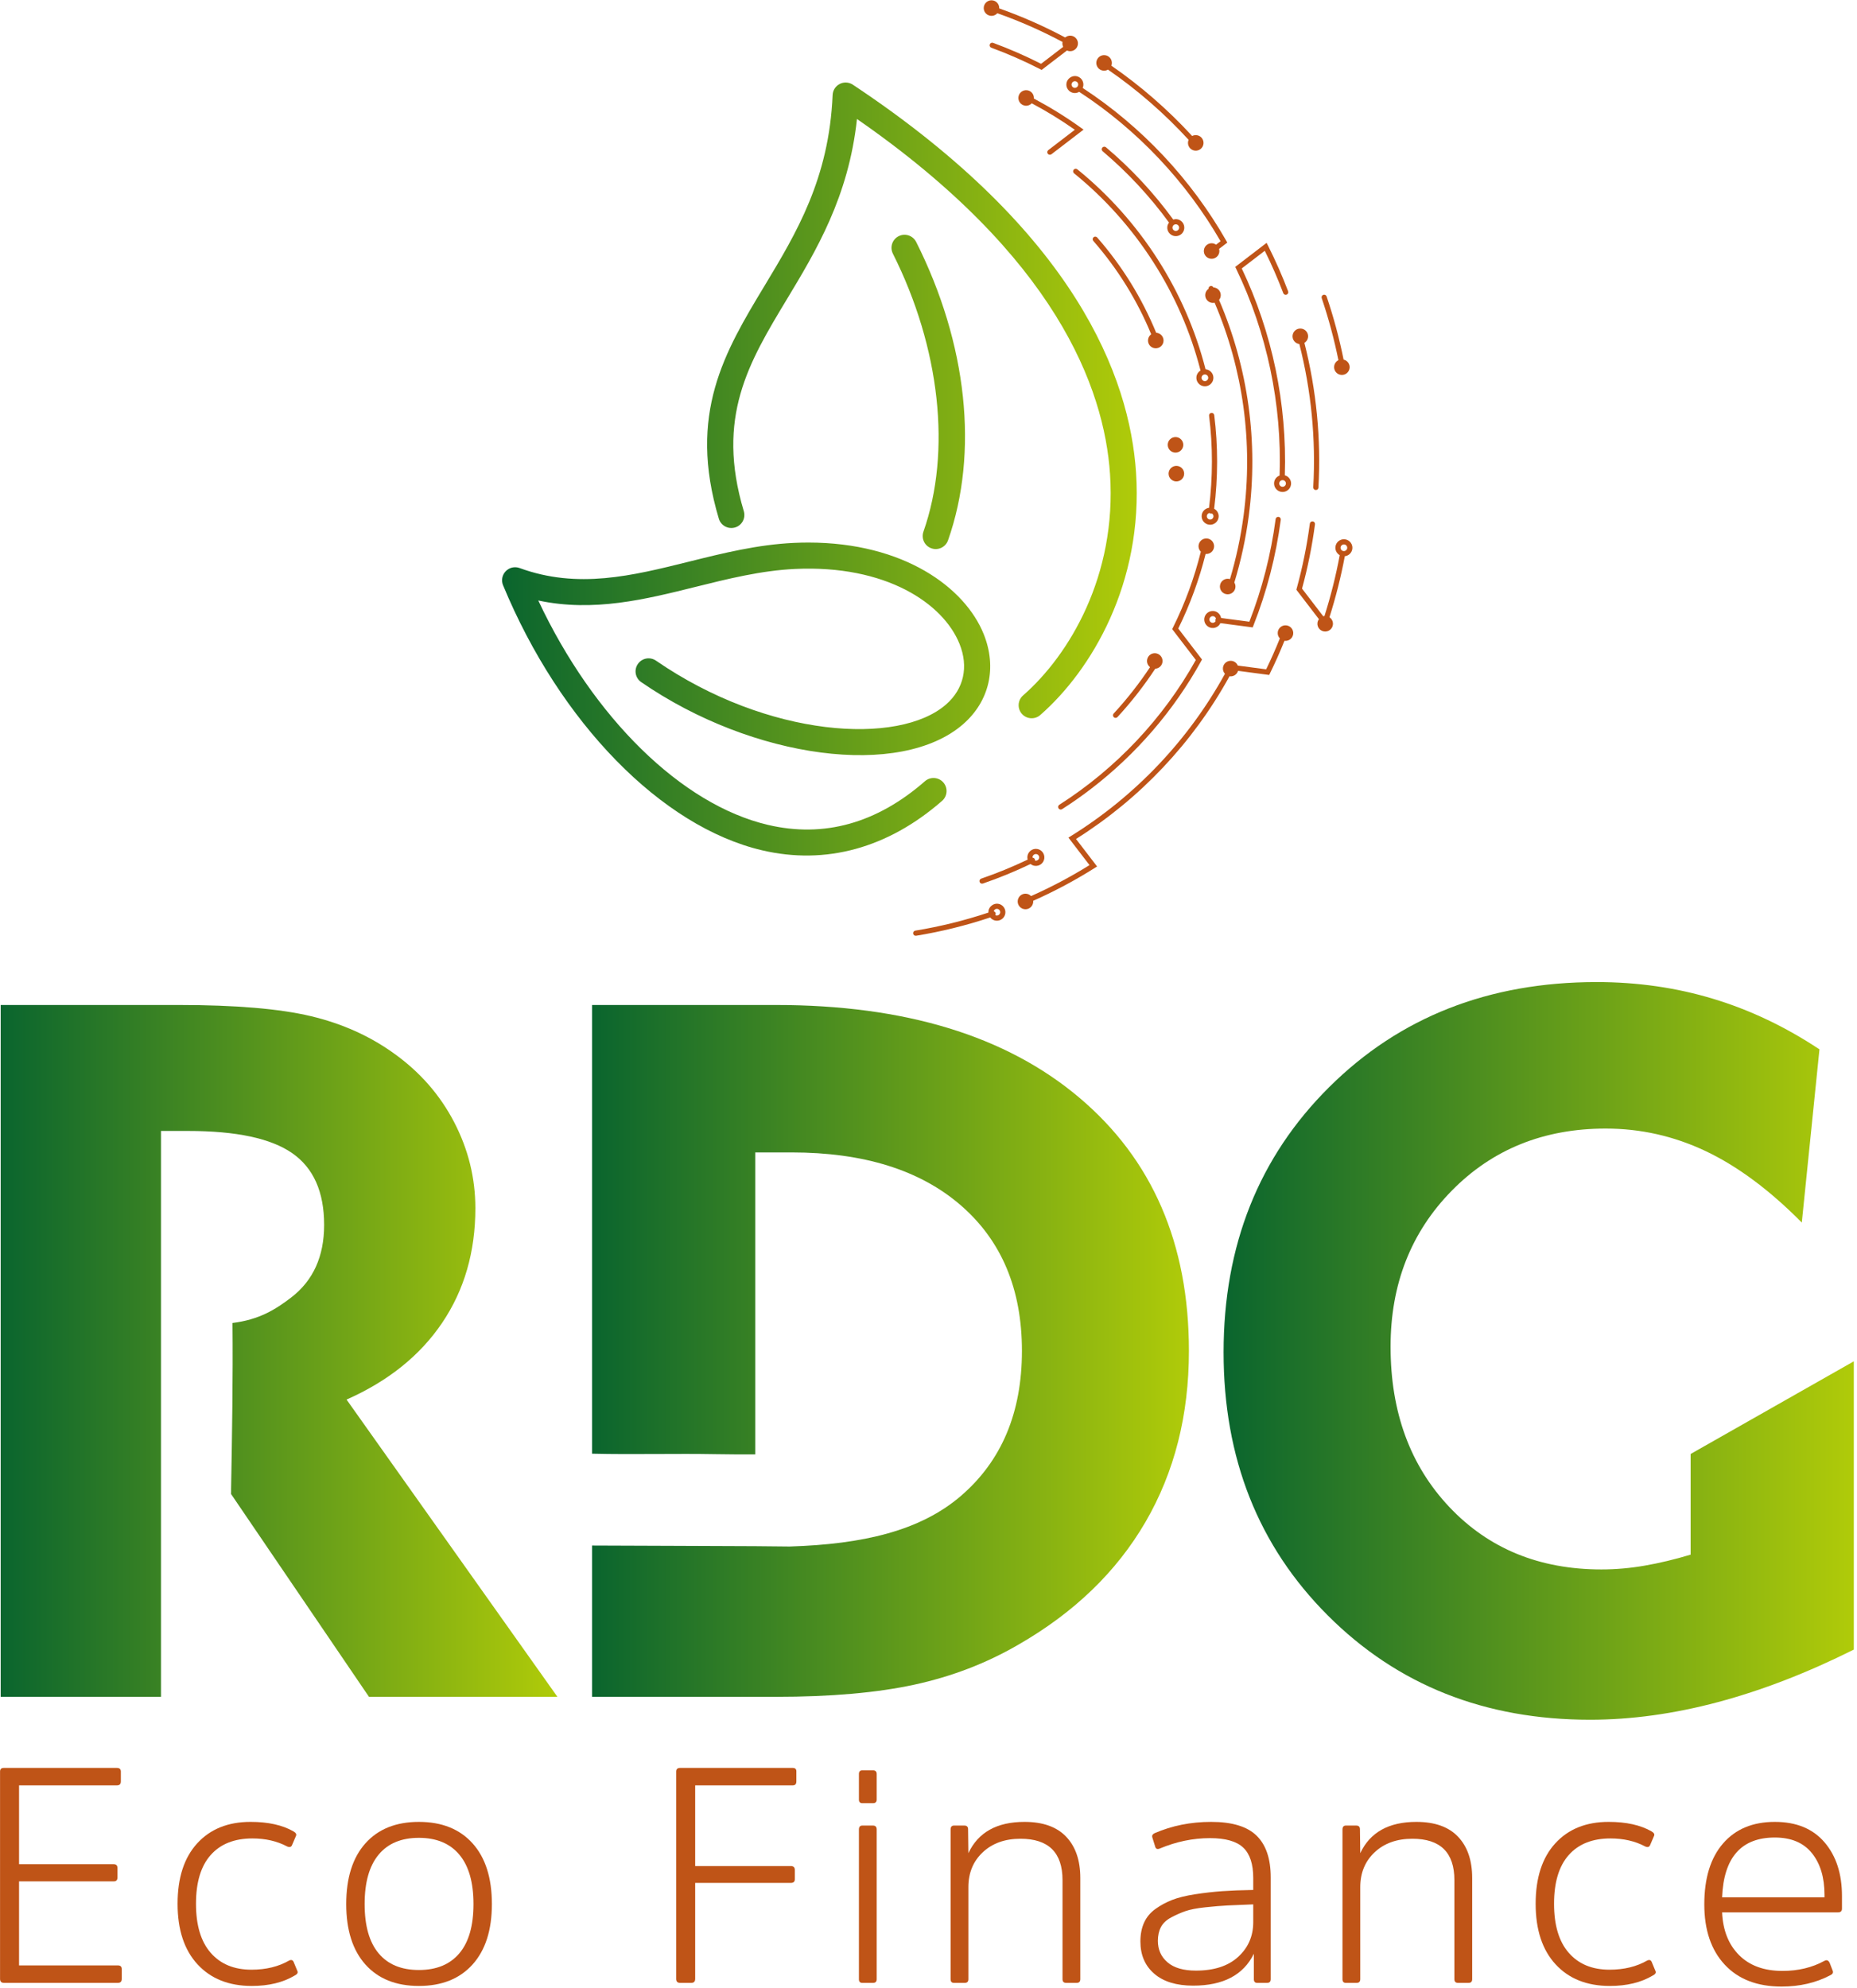 <svg width="569" height="609" viewBox="0 0 569 609" fill="none" xmlns="http://www.w3.org/2000/svg">
<path d="M0.208 307.894V519.852H49.324V446.034V405.249V346.485H57.656C72.37 346.485 82.993 348.752 89.522 353.282C96.052 357.813 99.317 365.148 99.317 375.282C99.317 384.93 95.956 392.337 89.231 397.501C84.325 401.27 79.365 404.305 71.24 405.32C71.4 422.318 71.121 438.857 70.809 456.096C70.798 456.668 70.84 457.201 70.797 457.717L113.058 519.852H170.798L106.188 428.784C118.953 423.133 128.721 415.286 135.496 405.249C142.269 395.212 145.656 383.518 145.656 370.165C145.656 360.908 143.486 352.113 139.15 343.78C134.813 335.448 128.698 328.456 120.805 322.802C113.397 317.446 104.894 313.618 95.297 311.328C85.698 309.041 72.176 307.894 54.732 307.894H0.208Z" fill="url(#paint0_linear_61_251)"/>
<path d="M181.424 307.895V445.361C188.018 445.52 194.672 445.488 201.344 445.458C207.29 445.43 213.249 445.402 219.196 445.509C223.269 445.582 227.342 445.596 231.416 445.578V353.062H242.526C264.646 353.062 281.944 358.472 294.418 369.288C306.893 380.105 313.13 394.968 313.13 413.873C313.13 432.78 306.893 447.593 294.418 458.312C281.944 469.033 264.373 473.1 241.976 473.802L231.416 473.7C214.752 473.661 198.088 473.533 181.424 473.504V519.853H237.702C254.561 519.853 268.714 518.61 280.166 516.126C291.616 513.64 302.216 509.573 311.96 503.92C329.112 494.077 342.121 481.532 350.992 466.278C359.857 451.028 364.293 433.56 364.293 413.873C364.293 381.033 353.085 355.16 330.67 336.252C308.256 317.346 277.268 307.895 237.702 307.895H181.424Z" fill="url(#paint1_linear_61_251)"/>
<path d="M407.297 333.034C385.711 354.477 374.917 381.568 374.917 414.312C374.917 446.764 385.564 473.638 406.859 494.929C428.149 516.224 454.926 526.87 487.184 526.87C499.849 526.87 512.933 525.065 526.433 521.46C539.929 517.857 553.79 512.496 568.021 505.38V417.066L518.027 445.448V476.292C513.152 477.754 508.476 478.874 503.995 479.653C499.509 480.436 495.079 480.824 490.693 480.824C471.688 480.824 456.167 474.465 444.133 461.746C432.096 449.028 426.081 432.634 426.081 412.558C426.081 393.458 432.317 377.549 444.791 364.83C457.265 352.113 473.003 345.754 492.007 345.754C502.725 345.754 512.957 348.07 522.704 352.697C532.449 357.328 542.241 364.612 552.087 374.55L557.496 321.489C547.067 314.569 536.203 309.406 524.897 305.993C513.593 302.582 501.704 300.876 489.229 300.876C456.192 300.876 428.879 311.598 407.297 333.034Z" fill="url(#paint2_linear_61_251)"/>
<path d="M5.838 576.392V602.135H36.091C36.906 602.135 37.313 602.511 37.313 603.263V606.27C37.313 607.084 36.906 607.491 36.091 607.491H1.235C0.421 607.491 0.014 607.084 0.014 606.27V542.756C0.014 542.004 0.389 541.63 1.141 541.63H35.81C36.623 541.63 37.031 542.004 37.031 542.756V545.763C37.031 546.578 36.623 546.984 35.81 546.984H5.838V571.131H34.87C35.622 571.131 35.997 571.538 35.997 572.352V575.17C35.997 575.984 35.622 576.392 34.87 576.392H5.838Z" fill="#BF5417"/>
<path d="M60.426 564.742C64.436 560.356 69.885 558.164 76.776 558.164C82.162 558.164 86.546 559.135 89.928 561.078C90.68 561.516 90.93 561.986 90.68 562.487L89.553 565.118C89.301 565.87 88.77 566.056 87.954 565.682C84.886 564.052 81.346 563.239 77.34 563.239C71.826 563.239 67.566 564.93 64.561 568.312C61.554 571.694 60.052 576.674 60.052 583.25C60.052 589.827 61.554 594.838 64.561 598.283C67.566 601.728 71.732 603.451 77.057 603.451C81.504 603.451 85.356 602.511 88.613 600.631C89.301 600.319 89.772 600.507 90.022 601.195L91.15 603.92C91.338 604.422 91.056 604.859 90.304 605.235C86.733 607.366 82.349 608.43 77.15 608.43C70.136 608.43 64.592 606.222 60.521 601.806C56.45 597.39 54.413 591.206 54.413 583.25C54.413 575.296 56.418 569.126 60.426 564.742Z" fill="#BF5417"/>
<path d="M140.757 598.424C143.639 595.01 145.079 589.984 145.079 583.344C145.079 576.706 143.639 571.663 140.757 568.218C137.876 564.774 133.741 563.051 128.355 563.051C122.969 563.051 118.851 564.774 116.001 568.218C113.151 571.663 111.727 576.706 111.727 583.344C111.727 589.984 113.151 595.01 116.001 598.424C118.851 601.838 122.969 603.544 128.355 603.544C133.741 603.544 137.876 601.838 140.757 598.424ZM111.96 601.854C108.047 597.47 106.088 591.299 106.088 583.344C106.088 575.327 108.047 569.126 111.96 564.742C115.876 560.358 121.34 558.166 128.355 558.166C135.371 558.166 140.851 560.358 144.797 564.742C148.743 569.126 150.717 575.327 150.717 583.344C150.717 591.299 148.743 597.47 144.797 601.854C140.851 606.238 135.371 608.43 128.355 608.43C121.34 608.43 115.876 606.238 111.96 601.854Z" fill="#BF5417"/>
<path d="M213.007 576.862V606.27C213.007 607.084 212.601 607.491 211.786 607.491H208.405C207.59 607.491 207.183 607.084 207.183 606.27V542.756C207.183 542.004 207.59 541.63 208.405 541.63H242.885C243.637 541.63 244.013 541.974 244.013 542.663V545.763C244.013 546.578 243.637 546.984 242.885 546.984H213.007V571.695H242.321C243.135 571.695 243.542 572.102 243.542 572.916V575.734C243.542 576.486 243.135 576.862 242.321 576.862H213.007Z" fill="#BF5417"/>
<path d="M268.628 606.363C268.628 607.115 268.254 607.491 267.5 607.491H264.212C263.524 607.491 263.179 607.115 263.179 606.363V560.514C263.179 559.699 263.524 559.292 264.212 559.292H267.5C268.254 559.292 268.628 559.699 268.628 560.514V606.363ZM268.628 551.307C268.628 552.058 268.254 552.434 267.5 552.434H264.212C263.524 552.434 263.179 552.058 263.179 551.307V543.508C263.179 542.756 263.524 542.38 264.212 542.38H267.5C268.254 542.38 268.628 542.756 268.628 543.508V551.307Z" fill="#BF5417"/>
<path d="M331.014 606.363C331.014 607.115 330.638 607.491 329.886 607.491H326.693C325.939 607.491 325.565 607.115 325.565 606.363V576.016C325.565 567.56 321.274 563.332 312.693 563.332C307.933 563.332 304.081 564.711 301.137 567.467C298.193 570.223 296.721 573.792 296.721 578.176V606.363C296.721 607.115 296.345 607.491 295.594 607.491H292.306C291.615 607.491 291.271 607.115 291.271 606.363V560.514C291.271 559.699 291.615 559.292 292.306 559.292H295.499C296.251 559.292 296.627 559.668 296.627 560.419L296.721 567.748C299.727 561.36 305.458 558.166 313.914 558.166C319.551 558.166 323.811 559.684 326.693 562.722C329.574 565.759 331.014 569.972 331.014 575.359V606.363Z" fill="#BF5417"/>
<path d="M384.003 583.438C380.622 583.564 377.99 583.673 376.111 583.768C374.232 583.861 371.976 584.049 369.347 584.33C366.715 584.613 364.68 585.004 363.24 585.505C361.799 586.006 360.343 586.649 358.87 587.432C357.399 588.214 356.35 589.201 355.723 590.39C355.096 591.581 354.784 592.99 354.784 594.618C354.784 597.312 355.77 599.504 357.744 601.196C359.716 602.886 362.614 603.733 366.434 603.733C372.008 603.733 376.33 602.324 379.4 599.504C382.47 596.686 384.003 593.146 384.003 588.888V583.438ZM389.359 606.362C389.359 607.114 388.982 607.49 388.231 607.49H385.224C384.535 607.49 384.192 607.114 384.192 606.362V598.565C380.996 605.078 374.796 608.336 365.588 608.336C360.452 608.336 356.475 607.114 353.656 604.672C350.838 602.229 349.428 598.941 349.428 594.806C349.428 592.614 349.804 590.688 350.556 589.029C351.308 587.369 352.467 585.974 354.031 584.848C355.598 583.72 357.306 582.797 359.152 582.076C361 581.356 363.35 580.776 366.199 580.338C369.048 579.9 371.806 579.586 374.467 579.398C377.13 579.21 380.308 579.085 384.003 579.022V575.358C384.003 571.1 382.986 567.998 380.95 566.057C378.915 564.116 375.516 563.144 370.755 563.144C365.558 563.144 360.42 564.209 355.348 566.338C354.595 566.652 354.127 566.433 353.938 565.681L353.092 562.957C352.904 562.393 353.124 561.954 353.751 561.641C359.075 559.324 364.867 558.165 371.132 558.165C377.52 558.165 382.155 559.574 385.036 562.393C387.919 565.212 389.359 569.47 389.359 575.17V606.362Z" fill="#BF5417"/>
<path d="M451.088 606.363C451.088 607.115 450.712 607.491 449.96 607.491H446.767C446.013 607.491 445.639 607.115 445.639 606.363V576.016C445.639 567.56 441.348 563.332 432.767 563.332C428.007 563.332 424.155 564.711 421.211 567.467C418.267 570.223 416.795 573.792 416.795 578.176V606.363C416.795 607.115 416.419 607.491 415.668 607.491H412.38C411.689 607.491 411.345 607.115 411.345 606.363V560.514C411.345 559.699 411.689 559.292 412.38 559.292H415.573C416.325 559.292 416.701 559.668 416.701 560.419L416.795 567.748C419.801 561.36 425.532 558.166 433.988 558.166C439.625 558.166 443.885 559.684 446.767 562.722C449.648 565.759 451.088 569.972 451.088 575.359V606.363Z" fill="#BF5417"/>
<path d="M476.549 564.742C480.558 560.356 486.007 558.164 492.898 558.164C498.285 558.164 502.669 559.135 506.05 561.078C506.802 561.516 507.053 561.986 506.802 562.487L505.675 565.118C505.423 565.87 504.893 566.056 504.077 565.682C501.009 564.052 497.469 563.239 493.462 563.239C487.949 563.239 483.689 564.93 480.683 568.312C477.677 571.694 476.174 576.674 476.174 583.25C476.174 589.827 477.677 594.838 480.683 598.283C483.689 601.728 487.854 603.451 493.179 603.451C497.626 603.451 501.478 602.511 504.735 600.631C505.423 600.319 505.894 600.507 506.145 601.195L507.273 603.92C507.461 604.422 507.178 604.859 506.426 605.235C502.855 607.366 498.471 608.43 493.273 608.43C486.258 608.43 480.714 606.222 476.643 601.806C472.573 597.39 470.535 591.206 470.535 583.25C470.535 575.296 472.541 569.126 476.549 564.742Z" fill="#BF5417"/>
<path d="M527.662 581.278H559.042V580.526C559.042 575.202 557.758 570.943 555.19 567.748C552.622 564.554 548.833 562.956 543.821 562.956C533.549 562.956 528.162 569.063 527.662 581.278ZM559.042 600.726C559.731 600.35 560.263 600.57 560.638 601.384L561.578 603.827C561.766 604.39 561.517 604.828 560.827 605.142C556.442 607.459 551.463 608.618 545.889 608.618C538.434 608.618 532.626 606.379 528.461 601.9C524.295 597.422 522.211 591.268 522.211 583.439C522.211 575.42 524.123 569.204 527.943 564.788C531.763 560.372 537.057 558.166 543.821 558.166C550.398 558.166 555.471 560.248 559.042 564.414C562.613 568.579 564.398 574.075 564.398 580.902V584.754C564.398 585.506 563.99 585.882 563.177 585.882H527.662C527.911 591.392 529.65 595.762 532.875 598.988C536.102 602.214 540.533 603.827 546.17 603.827C550.993 603.827 555.283 602.792 559.042 600.726Z" fill="#BF5417"/>
<path d="M318.715 21.191L319.163 21.42L326.931 15.466C327.139 15.559 327.359 15.635 327.598 15.667C328.903 15.839 330.1 14.922 330.274 13.616C330.446 12.311 329.527 11.114 328.222 10.94C327.532 10.85 326.876 11.07 326.382 11.484C319.89 8.015 313.111 5.027 306.172 2.574C306.226 1.354 305.35 0.272 304.115 0.11C302.811 -0.064 301.612 0.855 301.44 2.16C301.268 3.466 302.186 4.663 303.491 4.835C304.307 4.943 305.082 4.624 305.59 4.051C312.452 6.475 319.156 9.43 325.579 12.859C325.57 12.904 325.554 12.946 325.547 12.992C325.483 13.476 325.571 13.944 325.771 14.352L318.994 19.548C314.243 17.13 309.302 14.971 304.298 13.13C303.887 12.978 303.43 13.19 303.278 13.6C303.127 14.012 303.338 14.468 303.75 14.62C308.85 16.498 313.886 18.708 318.715 21.191Z" fill="#BF5417"/>
<path d="M337.991 21.639C338.534 21.711 339.052 21.585 339.491 21.331C348.495 27.532 356.795 34.763 364.208 42.84C364.124 43.037 364.055 43.244 364.026 43.468C363.852 44.773 364.771 45.971 366.076 46.143C367.382 46.315 368.579 45.397 368.751 44.092C368.923 42.787 368.006 41.589 366.7 41.417C366.195 41.351 365.708 41.449 365.29 41.669C357.855 33.583 349.54 26.341 340.528 20.117C340.591 19.949 340.642 19.773 340.666 19.588C340.839 18.283 339.92 17.085 338.615 16.912C337.31 16.74 336.112 17.659 335.94 18.964C335.768 20.268 336.686 21.467 337.991 21.639Z" fill="#BF5417"/>
<path d="M360.9 147.451C362.194 147.203 363.039 145.953 362.791 144.661C362.542 143.367 361.292 142.522 360 142.77C358.707 143.019 357.86 144.269 358.11 145.561C358.358 146.854 359.608 147.701 360.9 147.451Z" fill="#BF5417"/>
<path d="M360.636 138.627C361.928 138.377 362.775 137.128 362.527 135.836C362.278 134.543 361.028 133.697 359.736 133.945C358.443 134.195 357.596 135.444 357.846 136.736C358.094 138.029 359.344 138.876 360.636 138.627Z" fill="#BF5417"/>
<path d="M356.457 104.874C356.757 103.592 355.963 102.31 354.68 102.01C354.541 101.976 354.404 101.963 354.267 101.955C349.884 91.29 343.812 81.472 336.193 72.764C335.905 72.434 335.4 72.403 335.072 72.688C334.743 72.978 334.709 73.479 334.997 73.81C342.465 82.347 348.427 91.966 352.737 102.412C352.293 102.738 351.952 103.208 351.816 103.786C351.516 105.068 352.311 106.35 353.593 106.651C354.875 106.951 356.157 106.155 356.457 104.874Z" fill="#BF5417"/>
<path d="M373.991 90.969C374.291 89.688 373.496 88.405 372.213 88.105C372.076 88.073 371.94 88.059 371.804 88.052C371.612 87.665 371.149 87.5 370.757 87.684C370.447 87.829 370.281 88.153 370.312 88.477C369.847 88.801 369.489 89.285 369.349 89.881C369.049 91.164 369.844 92.445 371.127 92.747C371.483 92.829 371.836 92.821 372.172 92.748C380.919 113.223 383.989 135.648 381.052 157.887C380.177 164.509 378.772 171.069 376.871 177.427C376.819 177.411 376.772 177.387 376.719 177.375C375.437 177.075 374.155 177.869 373.853 179.152C373.553 180.433 374.349 181.716 375.631 182.016C376.912 182.316 378.195 181.521 378.496 180.239C378.643 179.608 378.523 178.977 378.212 178.464C380.227 171.844 381.715 165.004 382.627 158.095C385.612 135.491 382.465 112.699 373.532 91.901C373.744 91.635 373.908 91.324 373.991 90.969Z" fill="#BF5417"/>
<path d="M391.517 193.648C391.42 194.387 391.68 195.085 392.155 195.588C390.877 198.775 389.473 201.956 387.963 205.06L379.273 203.912C378.955 203.159 378.267 202.584 377.397 202.469C376.092 202.297 374.893 203.215 374.721 204.52C374.625 205.245 374.875 205.931 375.332 206.432C364.173 226.713 347.907 243.872 328.119 256.152L327.375 256.615L333.836 265.041C328.103 268.609 322.091 271.792 315.924 274.531C315.616 274.211 315.219 273.971 314.753 273.861C313.472 273.561 312.189 274.357 311.889 275.639C311.589 276.92 312.385 278.203 313.667 278.503C314.948 278.804 316.231 278.008 316.531 276.727C316.591 276.473 316.596 276.224 316.575 275.979C323.075 273.092 329.404 269.717 335.421 265.924L336.157 265.459L329.7 257.037C349.389 244.645 365.581 227.456 376.731 207.185C376.745 207.188 376.759 207.193 376.772 207.195C377.945 207.349 379.024 206.621 379.357 205.527L388.888 206.785L389.139 206.272C390.737 203.019 392.223 199.675 393.569 196.323C394.875 196.495 396.071 195.577 396.244 194.272C396.416 192.967 395.497 191.769 394.192 191.597C392.888 191.425 391.689 192.343 391.517 193.648Z" fill="#BF5417"/>
<path d="M398.738 100.67C397.433 100.498 396.235 101.415 396.063 102.721C395.89 104.026 396.809 105.223 398.114 105.397C398.119 105.397 398.125 105.395 398.129 105.397C401.779 119.711 403.218 134.473 402.391 149.289C402.367 149.726 402.703 150.101 403.141 150.126C403.338 150.137 403.522 150.075 403.669 149.963C403.846 149.827 403.965 149.618 403.978 149.377C404.813 134.415 403.362 119.506 399.679 105.047C400.263 104.685 400.691 104.081 400.789 103.345C400.962 102.041 400.043 100.842 398.738 100.67Z" fill="#BF5417"/>
<path d="M328.542 26.523C328.376 26.307 328.304 26.039 328.34 25.768C328.376 25.498 328.515 25.258 328.731 25.092C328.947 24.926 329.215 24.855 329.486 24.891C329.756 24.926 329.996 25.064 330.162 25.28C330.328 25.498 330.399 25.766 330.363 26.035C330.294 26.574 329.762 26.986 329.218 26.914C328.948 26.878 328.707 26.739 328.542 26.523ZM331.938 26.244C332.03 25.552 331.847 24.867 331.423 24.314C330.999 23.762 330.384 23.407 329.694 23.316C328.312 23.132 326.947 24.179 326.766 25.56C326.674 26.251 326.856 26.936 327.28 27.49C327.706 28.043 328.32 28.398 329.011 28.488C329.595 28.566 330.171 28.435 330.67 28.14C348.404 39.703 363.368 55.51 373.99 73.904L372.61 74.962C372.306 74.748 371.954 74.595 371.56 74.543C370.256 74.371 369.058 75.288 368.886 76.594C368.714 77.899 369.631 79.096 370.936 79.27C372.242 79.442 373.439 78.523 373.612 77.218C373.656 76.883 373.627 76.556 373.539 76.251L376.058 74.319L375.714 73.718C364.987 54.918 349.784 38.755 331.734 26.94C331.83 26.719 331.906 26.49 331.939 26.244H331.938Z" fill="#BF5417"/>
<path d="M306.465 279.599C306.394 280.141 305.861 280.55 305.319 280.478C305.194 280.461 305.077 280.418 304.969 280.359C305.087 280.163 305.127 279.922 305.047 279.69C304.958 279.427 304.739 279.257 304.489 279.191C304.549 278.982 304.655 278.79 304.833 278.655C305.049 278.49 305.317 278.418 305.587 278.454C305.857 278.49 306.097 278.629 306.263 278.845C306.429 279.061 306.501 279.329 306.465 279.599ZM302.866 279.125C302.846 279.279 302.843 279.435 302.851 279.589C295.553 282.017 288.026 283.879 280.454 285.114C280.021 285.185 279.727 285.593 279.798 286.026C279.869 286.458 280.277 286.753 280.71 286.682C288.383 285.431 296.01 283.542 303.406 281.078C303.83 281.617 304.433 281.962 305.111 282.053C305.802 282.143 306.487 281.961 307.041 281.537C307.594 281.113 307.949 280.499 308.039 279.807C308.131 279.117 307.947 278.431 307.523 277.878C307.099 277.325 306.486 276.97 305.795 276.879C304.413 276.697 303.049 277.743 302.866 279.125Z" fill="#BF5417"/>
<path d="M412.792 167.949C412.718 168.506 412.204 168.901 411.646 168.826C411.089 168.753 410.694 168.239 410.768 167.681C410.805 167.402 410.952 167.165 411.16 167.006C411.368 166.846 411.634 166.766 411.913 166.803C412.472 166.877 412.865 167.391 412.792 167.949ZM409.193 167.473C409.049 168.561 409.604 169.579 410.506 170.087C409.334 176.366 407.761 182.626 405.828 188.729C405.697 188.741 405.568 188.762 405.444 188.795L398.954 180.33C400.709 173.905 402.044 167.279 402.922 160.627C402.98 160.193 402.674 159.793 402.24 159.735C401.804 159.678 401.405 159.985 401.348 160.419C400.461 167.13 399.105 173.815 397.318 180.289L397.213 180.67L404.133 189.697C403.904 190.01 403.74 190.375 403.685 190.786C403.513 192.091 404.432 193.289 405.736 193.462C407.041 193.634 408.238 192.715 408.412 191.41C408.534 190.475 408.093 189.602 407.354 189.115C409.294 182.985 410.885 176.706 412.064 170.401C412.544 170.349 412.994 170.17 413.368 169.885C413.897 169.478 414.272 168.87 414.366 168.157C414.556 166.73 413.548 165.417 412.121 165.229C410.694 165.039 409.382 166.046 409.193 167.473Z" fill="#BF5417"/>
<path d="M371.463 190.804C370.906 190.731 370.511 190.216 370.585 189.659C370.622 189.38 370.769 189.143 370.977 188.983C371.183 188.824 371.451 188.744 371.73 188.78C372.147 188.836 372.473 189.137 372.579 189.519C372.491 189.629 372.422 189.753 372.402 189.903C372.382 190.051 372.417 190.187 372.471 190.315C372.269 190.653 371.878 190.859 371.463 190.804ZM371.938 187.205C370.511 187.017 369.198 188.024 369.01 189.451C368.821 190.877 369.829 192.191 371.255 192.379C371.969 192.473 372.654 192.268 373.183 191.863C373.507 191.615 373.762 191.284 373.942 190.908L383.833 192.215L384.061 191.637C388.149 181.281 390.969 170.383 392.439 159.243C392.497 158.808 392.191 158.408 391.757 158.351C391.321 158.293 390.922 158.6 390.865 159.035C389.438 169.839 386.727 180.413 382.81 190.476L374.153 189.333C373.957 188.247 373.09 187.357 371.938 187.205Z" fill="#BF5417"/>
<path d="M370.199 115.873C370.124 116.43 369.609 116.825 369.053 116.752C368.783 116.716 368.543 116.577 368.376 116.361C368.211 116.145 368.14 115.877 368.175 115.606C368.212 115.326 368.359 115.089 368.567 114.93C368.773 114.772 369.041 114.692 369.321 114.728C369.879 114.802 370.272 115.316 370.199 115.873ZM366.6 115.398C366.508 116.089 366.692 116.774 367.116 117.328C367.54 117.881 368.155 118.234 368.845 118.326C369.559 118.421 370.244 118.216 370.775 117.809C371.304 117.402 371.679 116.794 371.773 116.081C371.963 114.656 370.955 113.342 369.529 113.153C369.483 113.148 369.439 113.153 369.392 113.149C363.295 89.21 349.363 67.468 330.104 51.87C329.764 51.594 329.261 51.646 328.988 51.987C328.711 52.329 328.764 52.829 329.104 53.105C348.091 68.482 361.828 89.917 367.847 113.516C367.191 113.912 366.708 114.581 366.6 115.398Z" fill="#BF5417"/>
<path d="M394.003 148.249C393.929 148.807 393.415 149.2 392.858 149.128C392.301 149.053 391.906 148.54 391.979 147.981C392.017 147.704 392.163 147.465 392.371 147.307C392.579 147.147 392.846 147.068 393.125 147.104C393.682 147.177 394.077 147.692 394.003 148.249ZM394.23 90.267C394.641 90.108 394.846 89.652 394.69 89.243C392.902 84.529 390.83 79.823 388.53 75.256L388.098 74.399L378.49 81.765L378.771 82.348C388.218 101.943 392.821 123.843 392.083 145.684C391.21 146.012 390.535 146.787 390.405 147.773C390.217 149.2 391.223 150.513 392.65 150.703C393.362 150.796 394.047 150.592 394.578 150.185C395.109 149.779 395.483 149.171 395.578 148.457C395.75 147.149 394.913 145.948 393.674 145.609C394.39 123.771 389.833 101.879 380.482 82.24L387.539 76.829C389.645 81.077 391.549 85.439 393.205 89.807C393.361 90.216 393.819 90.423 394.23 90.267Z" fill="#BF5417"/>
<path d="M405.478 90.328C405.063 90.469 404.839 90.92 404.981 91.336C407.083 97.544 408.801 103.926 410.103 110.35C409.417 110.692 408.909 111.357 408.801 112.173C408.627 113.478 409.546 114.676 410.851 114.848C412.157 115.021 413.354 114.102 413.526 112.797C413.689 111.566 412.877 110.442 411.689 110.173C410.37 103.636 408.625 97.141 406.486 90.825C406.345 90.41 405.894 90.186 405.478 90.328Z" fill="#BF5417"/>
<path d="M316.776 261.864C316.983 261.705 317.251 261.625 317.529 261.661C318.088 261.736 318.481 262.249 318.408 262.808C318.339 263.348 317.804 263.757 317.263 263.685C317.215 263.678 317.175 263.652 317.129 263.638C317.144 263.494 317.132 263.346 317.064 263.206C316.935 262.941 316.675 262.792 316.4 262.773C316.392 262.696 316.373 262.62 316.384 262.54C316.421 262.261 316.568 262.022 316.776 261.864ZM301.168 270.684C306.128 268.984 311.031 266.966 315.771 264.701C316.131 264.99 316.565 265.194 317.055 265.26C317.745 265.35 318.431 265.169 318.984 264.744C319.537 264.32 319.892 263.705 319.983 263.014C320.171 261.589 319.164 260.276 317.737 260.086C316.311 259.897 314.999 260.906 314.809 262.332C314.763 262.688 314.791 263.038 314.881 263.365C310.259 265.562 305.483 267.525 300.653 269.18C300.24 269.322 300.017 269.774 300.159 270.189C300.301 270.604 300.753 270.825 301.168 270.684Z" fill="#BF5417"/>
<path d="M341.279 219.728C341.567 219.995 341.999 220.006 342.301 219.775C342.337 219.748 342.37 219.716 342.402 219.683C346.654 215.075 350.534 210.103 353.975 204.874C354.999 204.811 355.906 204.099 356.151 203.05C356.451 201.768 355.657 200.486 354.374 200.186C353.093 199.884 351.81 200.68 351.51 201.962C351.289 202.904 351.663 203.843 352.385 204.395C349.055 209.407 345.321 214.178 341.234 218.606C340.937 218.928 340.957 219.431 341.279 219.728Z" fill="#BF5417"/>
<path d="M361.284 69.874C361.211 70.431 360.697 70.825 360.139 70.751C359.581 70.678 359.187 70.165 359.26 69.606C359.296 69.335 359.435 69.096 359.651 68.93C359.867 68.765 360.135 68.693 360.405 68.729C360.964 68.802 361.357 69.317 361.284 69.874ZM337.764 45.225C337.481 45.559 337.523 46.061 337.859 46.343C345.475 52.776 352.316 60.129 358.204 68.2C357.936 68.546 357.744 68.95 357.685 69.398C357.497 70.825 358.504 72.139 359.931 72.328C360.644 72.421 361.329 72.216 361.859 71.81C362.389 71.403 362.765 70.794 362.859 70.082C363.048 68.656 362.04 67.342 360.613 67.154C360.231 67.103 359.852 67.154 359.496 67.274C353.531 59.097 346.6 51.646 338.883 45.13C338.548 44.846 338.047 44.892 337.764 45.225Z" fill="#BF5417"/>
<path d="M324.583 246.558C324.199 246.794 324.104 247.286 324.341 247.654C324.577 248.024 325.068 248.132 325.437 247.896C328.479 245.954 331.431 243.884 334.287 241.695C348.101 231.103 359.661 217.719 368.056 202.511L368.307 202.056L361.029 192.563C364.619 185.278 367.431 177.607 369.411 169.711C370.576 169.818 371.672 169.063 371.947 167.891C372.247 166.61 371.452 165.327 370.171 165.027C368.888 164.727 367.605 165.522 367.305 166.804C367.111 167.634 367.381 168.46 367.94 169.024C365.945 177.076 363.077 184.892 359.387 192.3L359.165 192.744L366.413 202.198C356.419 220.122 341.963 235.451 324.583 246.558Z" fill="#BF5417"/>
<path d="M322.168 47.256L332.005 39.714L331.136 39.09C326.575 35.81 321.751 32.836 316.791 30.197C316.887 28.944 315.997 27.817 314.736 27.65C313.431 27.478 312.232 28.397 312.06 29.701C311.888 31.006 312.807 32.205 314.111 32.377C314.896 32.481 315.639 32.185 316.145 31.652C320.692 34.076 325.123 36.785 329.337 39.758L321.201 45.994C320.853 46.262 320.788 46.761 321.055 47.109C321.321 47.457 321.82 47.522 322.168 47.256Z" fill="#BF5417"/>
<path d="M371.811 158.289C371.736 158.847 371.224 159.241 370.666 159.168C370.108 159.093 369.714 158.58 369.787 158.023C369.824 157.744 369.971 157.505 370.179 157.347C370.308 157.247 370.466 157.193 370.631 157.164C370.746 157.265 370.879 157.344 371.042 157.365C371.159 157.381 371.272 157.365 371.38 157.332C371.679 157.544 371.862 157.901 371.811 158.289ZM371.164 126.493C370.73 126.547 370.42 126.943 370.475 127.38C371.64 136.693 371.628 146.175 370.462 155.579C369.319 155.729 368.37 156.62 368.212 157.815C368.024 159.24 369.031 160.553 370.458 160.743C371.171 160.837 371.855 160.632 372.386 160.225C372.916 159.819 373.291 159.211 373.386 158.497C373.532 157.392 372.956 156.361 372.027 155.863C373.222 146.3 373.236 136.656 372.051 127.181C371.996 126.747 371.6 126.439 371.164 126.493Z" fill="#BF5417"/>
<path d="M257.298 25.718C256.017 26.372 255.182 27.669 255.122 29.109C254.04 54.761 243.99 71.425 234.273 87.54C222.109 107.708 210.622 126.756 220.26 158.916C220.894 161.029 223.121 162.229 225.234 161.596C227.349 160.968 228.545 158.737 227.913 156.624C219.29 127.85 229.404 111.082 241.114 91.666C250.026 76.888 260.024 60.309 262.582 36.454C323.325 78.53 338.36 118.692 340.124 145.302C342.176 176.292 327.709 200.618 313.485 213.052C311.825 214.502 311.653 217.026 313.106 218.688C314.558 220.349 317.082 220.518 318.741 219.066C334.404 205.377 350.341 178.669 348.092 144.774C346.157 115.554 329.532 71.22 261.322 25.949C260.657 25.506 259.886 25.282 259.113 25.282C258.493 25.282 257.87 25.426 257.298 25.718ZM275.366 72.356C273.385 73.344 272.6 75.746 273.589 77.716C288.068 106.548 291.568 138.389 282.945 162.894C282.216 164.976 283.308 167.256 285.39 167.986C286.797 168.484 288.297 168.144 289.346 167.226C289.848 166.788 290.246 166.217 290.484 165.545C299.948 138.638 296.393 105.32 280.728 74.133C280.026 72.736 278.618 71.929 277.156 71.929C276.553 71.929 275.941 72.066 275.366 72.356ZM243.241 166.326C232.11 166.842 221.498 169.485 211.234 172.04C193.653 176.416 177.05 180.549 159.204 174.028C157.72 173.482 156.073 173.854 154.952 175.014C153.854 176.158 153.537 177.841 154.144 179.305C171.565 221.418 202.718 253.29 233.51 260.504C253.024 265.076 272.097 259.836 288.668 245.353C290.328 243.901 290.498 241.378 289.046 239.717C287.594 238.056 285.07 237.888 283.41 239.338C268.652 252.237 252.476 256.741 235.332 252.725C208.83 246.516 181.801 219.908 164.932 183.972C181.856 187.584 197.737 183.633 213.165 179.79C223.052 177.33 233.272 174.786 243.613 174.306C271.524 173.006 289.033 184.898 294.005 197.261C296.834 204.296 295.332 211.061 289.881 215.825C275.425 228.461 235.369 226.056 201.001 202.402C199.185 201.152 196.709 201.593 195.445 203.428C194.194 205.245 194.654 207.732 196.472 208.981C230.854 232.646 276.038 238.534 295.138 221.841C303.184 214.809 305.532 204.505 301.418 194.278C295.677 180.01 276.968 166.221 247.704 166.221C246.242 166.221 244.754 166.256 243.241 166.326Z" fill="url(#paint3_linear_61_251)"/>
<defs>
<linearGradient id="paint0_linear_61_251" x1="0.208" y1="413.873" x2="170.799" y2="413.873" gradientUnits="userSpaceOnUse">
<stop stop-color="#0A652E"/>
<stop offset="1" stop-color="#B0CB09"/>
</linearGradient>
<linearGradient id="paint1_linear_61_251" x1="181.424" y1="413.873" x2="364.293" y2="413.873" gradientUnits="userSpaceOnUse">
<stop stop-color="#0A652E"/>
<stop offset="1" stop-color="#B0CB09"/>
</linearGradient>
<linearGradient id="paint2_linear_61_251" x1="374.917" y1="413.873" x2="568.021" y2="413.873" gradientUnits="userSpaceOnUse">
<stop stop-color="#0A652E"/>
<stop offset="1" stop-color="#B0CB09"/>
</linearGradient>
<linearGradient id="paint3_linear_61_251" x1="153.84" y1="143.695" x2="348.306" y2="143.695" gradientUnits="userSpaceOnUse">
<stop stop-color="#0A652E"/>
<stop offset="1" stop-color="#B0CB09"/>
</linearGradient>
</defs>
</svg>
